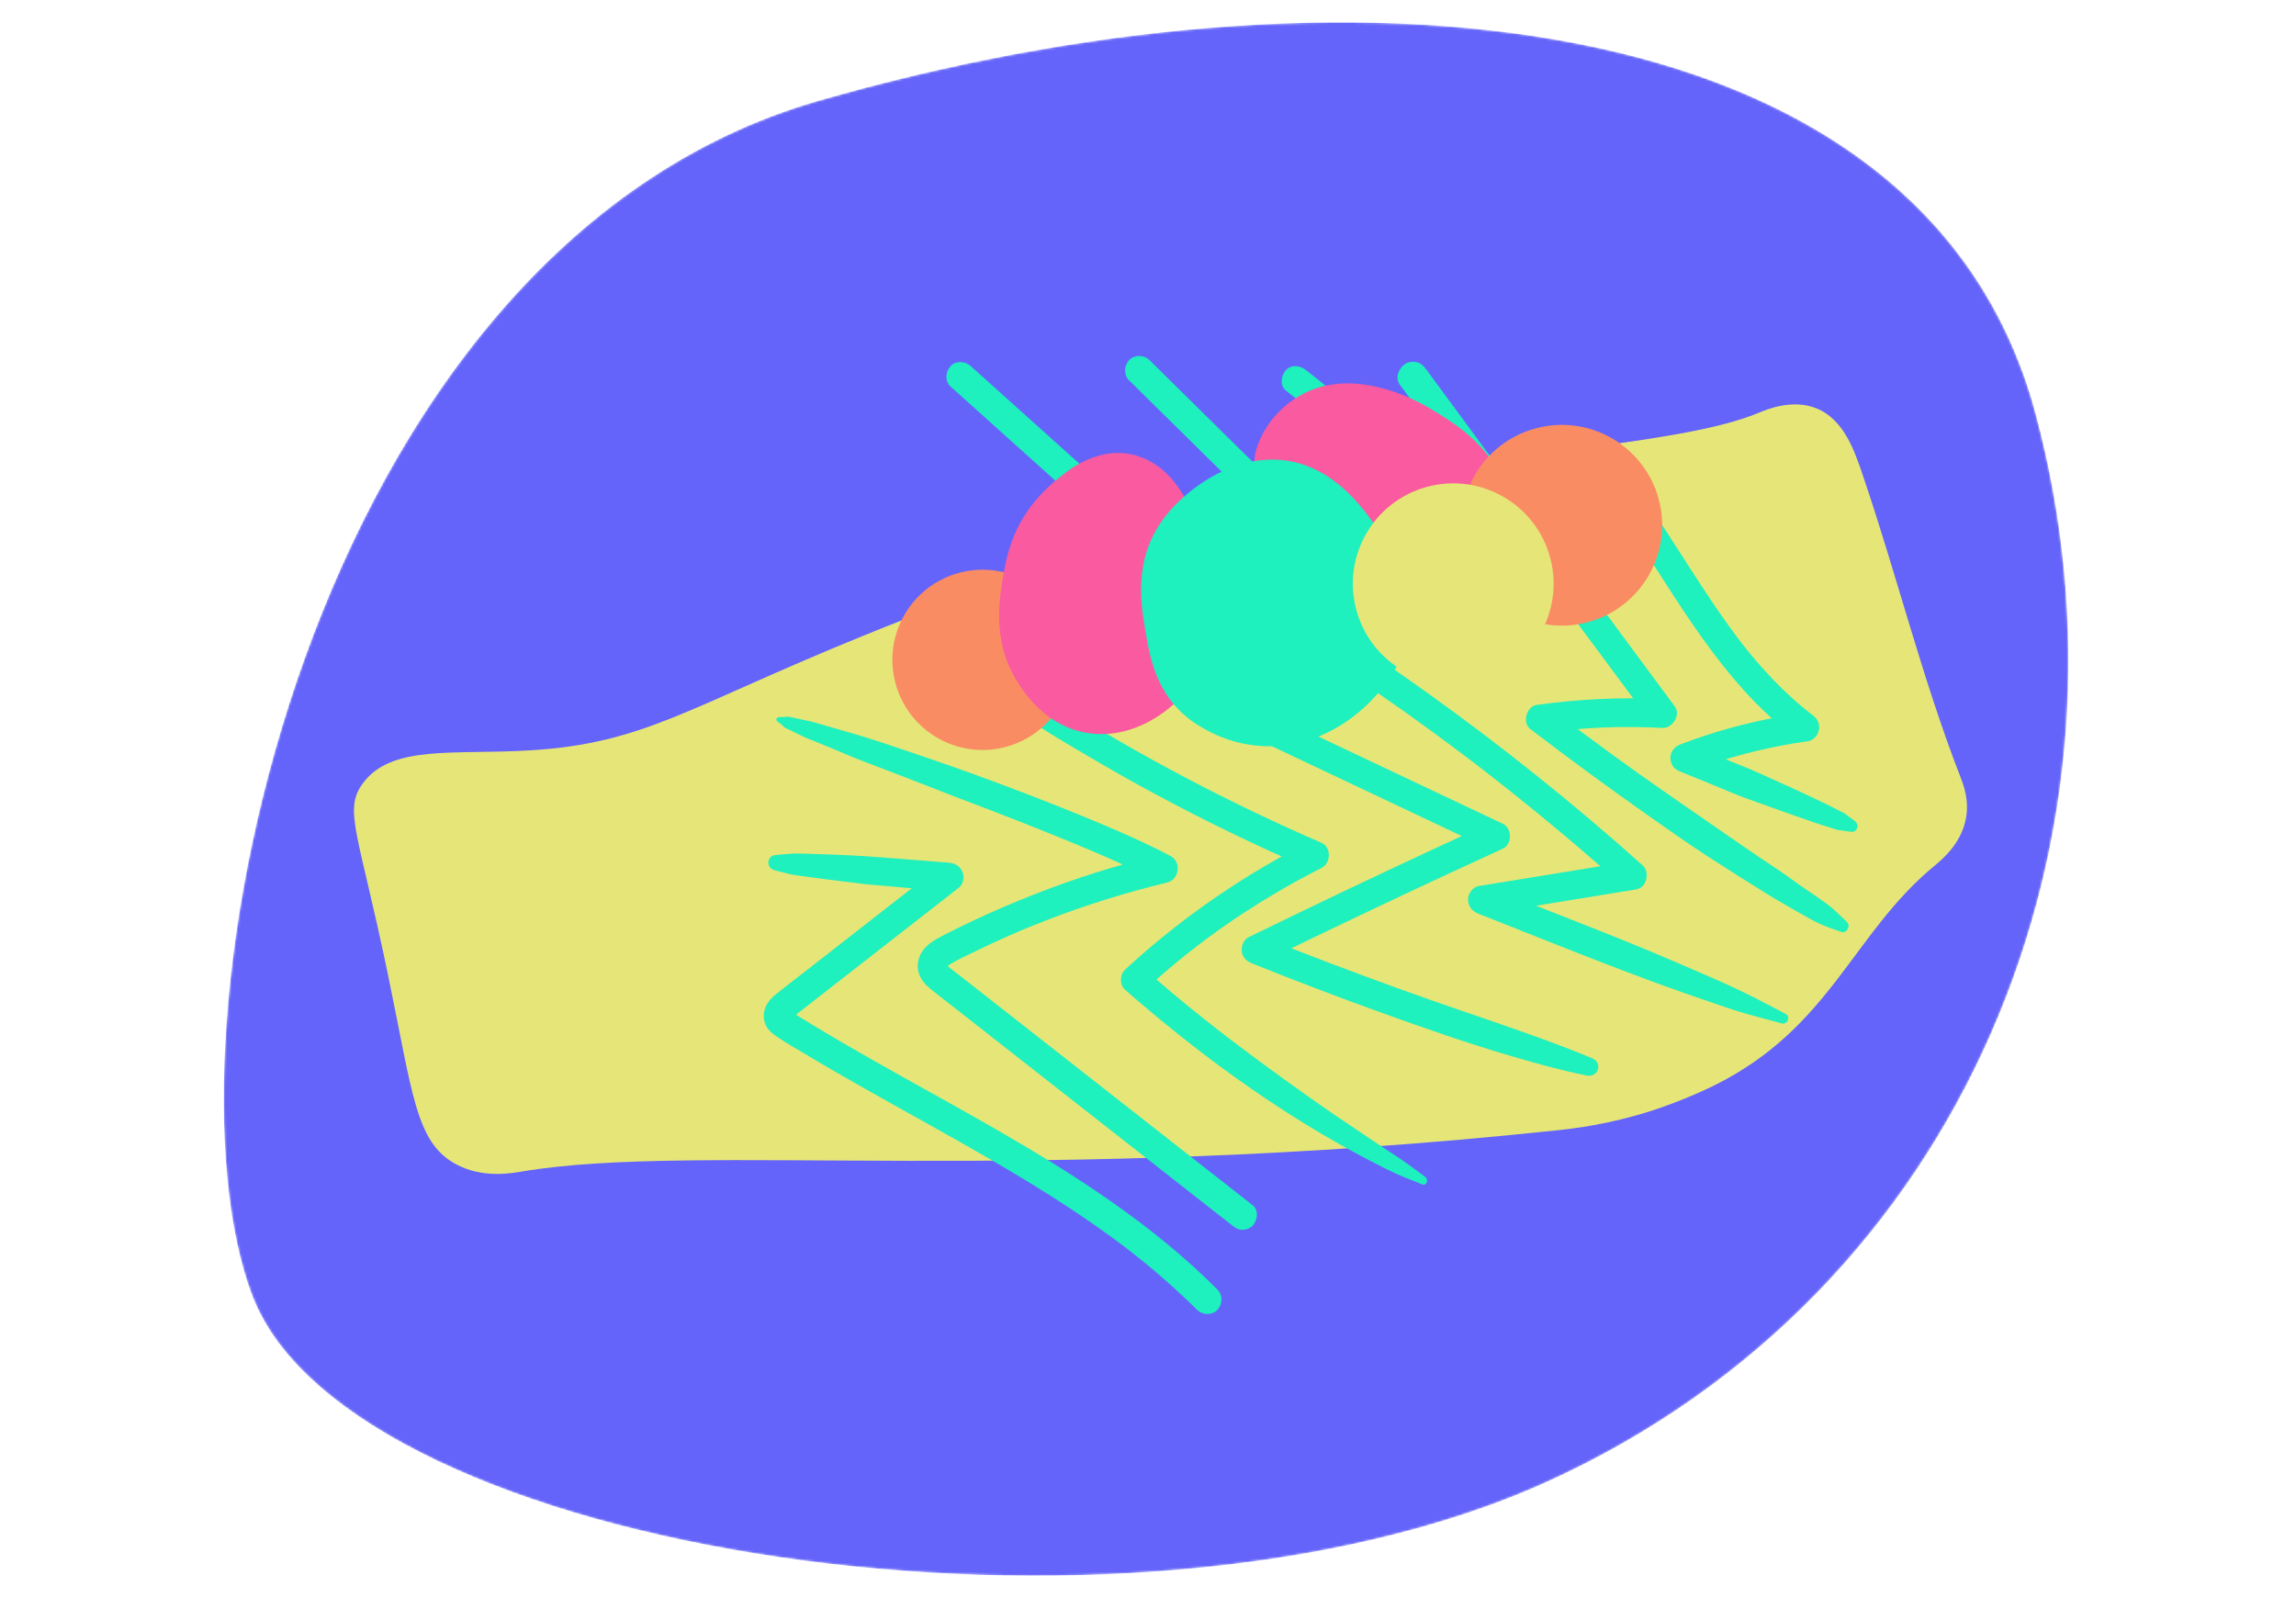 <?xml version="1.0" encoding="UTF-8"?> <svg xmlns="http://www.w3.org/2000/svg" width="1026" height="714" viewBox="0 0 1026 714" fill="none"><mask id="mask0_6078_2864" style="mask-type:alpha" maskUnits="userSpaceOnUse" x="100" y="10" width="825" height="695"><path d="M112.873 579.334C68.552 464.225 135.328 111.541 365.477 45.097C595.626 -21.348 859.031 -3.165 909.549 184.454C960.066 372.074 878.947 577.053 691.277 662.185C503.577 747.285 157.193 694.443 112.873 579.334Z" fill="#1EF0BE"></path></mask><g mask="url(#mask0_6078_2864)"><path d="M112.873 579.335C68.552 464.226 135.328 111.542 365.477 45.097C595.626 -21.347 859.031 -3.165 909.549 184.455C960.066 372.074 878.947 577.053 691.277 662.185C503.577 747.285 157.193 694.444 112.873 579.335Z" fill="#6464FA"></path><path d="M203.6 520.156C185.652 510.362 184.42 488.663 173.32 435.297C160.178 372.128 153.52 362.197 161.884 350.412C174.598 332.5 202.764 337.429 237.009 335.307C287.979 332.159 306.829 316.244 385.435 284.229C603.631 195.352 731.533 206.831 785.963 184.449C789.339 183.057 800.913 178.059 811.845 182.538C824.092 187.56 828.792 201.728 832.366 212.219C847.657 257.081 858.965 303.32 876.153 347.487C877.238 350.28 880.061 357.277 878.516 365.702C876.401 377.257 867.364 384.481 864.151 387.141C827.721 417.327 817.961 459.296 765.98 485.063C753.203 491.393 739.851 495.777 738.781 496.117C718.958 502.545 703.056 504.325 695.946 505.078C460.279 530.112 312.029 510.332 233.393 523.48C228.253 524.343 215.517 526.657 203.6 520.156Z" fill="#E6E678"></path><path d="M825.289 411.958C823.399 410.196 821.572 408.373 819.662 406.634C817.473 404.651 815.083 402.943 812.644 401.284C808.26 398.285 803.849 395.32 799.575 392.167C795.3 389.015 790.635 386.126 786.191 383.099C781.746 380.072 777.454 377.12 773.109 374.101C755.619 361.951 738.006 350.002 720.793 337.459C715.947 333.928 711.121 330.374 706.316 326.797C703.99 325.063 701.662 323.321 699.349 321.566C698.116 320.638 696.884 319.71 695.657 318.771C695.079 318.332 694.501 317.894 693.922 317.455C693.71 317.29 693.489 317.128 693.276 316.963C694.414 317.837 692.976 316.734 692.851 316.634C691.898 320.221 690.945 323.809 689.994 327.404C690.533 327.331 691.08 327.255 691.618 327.182C691.977 327.13 692.346 327.084 692.706 327.041C691.995 327.134 691.875 327.148 692.356 327.09C693.446 326.958 694.528 326.827 695.618 326.695C697.879 326.435 700.149 326.207 702.426 326.005C706.876 325.61 711.325 325.313 715.787 325.128C724.778 324.748 733.783 324.816 742.775 325.295C747.343 325.542 751.269 319.554 748.363 315.619C733.88 296.07 719.392 276.532 704.97 256.94C690.547 237.349 676.135 217.764 661.714 198.181C653.576 187.123 645.434 176.056 637.287 165C636.199 163.52 635.034 162.379 633.206 161.876C631.571 161.428 629.394 161.639 627.952 162.575C625.127 164.404 623.235 168.854 625.517 171.911C640.061 191.426 654.604 210.941 669.146 230.447C683.69 249.962 698.226 269.478 712.722 289.015C720.908 300.051 729.092 311.079 737.273 322.126L742.86 312.45C724.077 311.448 705.298 312.413 686.673 315.011C682.103 315.651 680.137 322.965 683.816 325.781C701.143 339.011 718.711 351.92 736.552 364.455C745.254 370.568 753.959 376.76 762.884 382.548C771.809 388.336 780.987 394.144 790.126 399.803C795.237 402.971 800.527 405.877 805.742 408.866C808.56 410.486 811.04 411.869 813.754 413.064C816.668 414.348 819.731 415.326 822.718 416.422C825.255 417.355 827.169 413.714 825.291 411.967L825.289 411.958Z" fill="#1EF0BE"></path><path d="M797.967 453.112C789.649 448.694 781.35 444.316 772.768 440.404C764.279 436.538 755.666 432.909 747.078 429.202C729.475 421.592 711.556 414.652 693.718 407.62C683.858 403.731 673.989 399.845 664.131 395.964C664.121 400.096 664.111 404.228 664.094 408.362C686.445 404.722 708.799 401.089 731.151 397.448C735.933 396.672 737.415 389.735 734.008 386.678C703.28 359.156 671.019 333.357 637.474 309.346C628.141 302.666 618.697 296.131 609.164 289.727C608.646 293.649 608.129 297.572 607.617 301.484C628.819 293.782 650.741 288.174 673.031 284.736C677.365 284.071 678.681 278.597 676.908 275.288C659.134 242.097 635.672 211.893 608.144 186.225C600.309 178.914 592.131 171.978 583.654 165.414C581.005 163.368 577.098 162.678 574.574 165.464C572.466 167.783 571.782 172.344 574.623 174.542C589.523 186.093 603.515 198.817 616.359 212.619C622.668 219.392 628.7 226.424 634.439 233.685C634.736 234.067 635.031 234.44 635.328 234.821C636.024 235.698 634.415 233.63 635.544 235.099C636.249 236.009 636.948 236.93 637.646 237.85C639.154 239.839 640.642 241.851 642.104 243.869C644.796 247.596 647.424 251.385 649.957 255.216C655.659 263.826 660.943 272.698 665.818 281.795C667.111 278.648 668.401 275.494 669.694 272.347C647.403 275.785 625.484 281.402 604.28 289.095C598.957 291.026 597.936 297.636 602.733 300.852C619.707 312.236 636.377 324.074 652.708 336.367C653.707 337.118 654.706 337.869 655.697 338.623C656.109 338.938 656.53 339.251 656.942 339.565C657.142 339.716 658.21 340.528 657.375 339.892C659.525 341.532 661.669 343.181 663.804 344.833C667.751 347.888 671.67 350.967 675.57 354.078C683.523 360.409 691.392 366.852 699.173 373.398C707.882 380.732 716.478 388.203 724.966 395.8C725.919 392.213 726.872 388.626 727.823 385.03C705.472 388.671 683.118 392.304 660.766 395.944C658.126 396.377 655.904 399.498 656.008 402.102C656.122 405.173 657.964 407.249 660.737 408.34C695.6 422.083 730.351 436.404 765.886 448.327C770.871 449.995 775.869 451.811 780.944 453.189C786.02 454.567 791.108 455.96 796.2 457.333C798.685 458.006 800.322 454.359 797.967 453.112Z" fill="#1EF0BE"></path><path d="M711.23 472.801C692.17 464.909 672.529 458.324 653.019 451.633C633.509 444.942 614.25 437.962 595.033 430.679C584.281 426.604 573.572 422.429 562.9 418.155C563.416 422.066 563.94 425.975 564.457 429.887C592.185 416.343 620.04 403.075 648.03 390.081C655.881 386.435 663.738 382.815 671.602 379.219C675.874 377.268 675.714 370.089 671.561 368.118C650.554 358.186 629.536 348.248 608.528 338.317C598.127 333.403 587.732 328.479 577.331 323.566C572.023 321.054 566.717 318.55 561.417 316.036C559.112 314.943 556.783 313.892 554.537 312.686C553.501 312.131 552.495 311.55 551.504 310.929C551.013 310.618 550.52 310.298 550.041 309.966C549.726 309.749 549.408 309.524 549.099 309.296C549.646 309.717 549.631 309.694 549.065 309.234C548.247 308.497 547.474 307.729 546.682 306.958C545.498 305.813 547.254 308.001 546.399 306.626C546.134 306.201 545.879 305.746 545.6 305.333C544.754 304.063 545.843 306.571 545.478 305.109C545.381 304.745 545.047 304.064 545.122 303.681C545.097 303.785 545.11 305.19 545.209 303.905C545.205 303.561 545.22 303.22 545.254 302.883C545.14 303.649 545.151 303.69 545.289 302.98C545.382 302.734 545.998 301.195 545.346 302.566C545.575 302.097 545.816 301.642 546.085 301.189C546.354 300.736 546.654 300.302 546.975 299.879C546.089 301.073 547.202 299.667 547.338 299.516C549.062 297.547 551.003 295.76 552.868 293.922C561.042 285.893 569.224 277.861 577.395 269.822C581.485 265.802 585.665 261.855 589.671 257.752C594.373 252.938 596.816 246.71 593.236 240.394C591.794 237.856 589.568 235.803 587.507 233.768C585.447 231.732 583.519 229.83 581.519 227.858C577.361 223.753 573.204 219.647 569.04 215.553C550.572 197.337 532.111 179.112 513.643 160.897C511.255 158.533 506.895 158.371 504.563 160.946C502.231 163.52 502.056 167.501 504.611 170.025C521.248 186.435 537.877 202.848 554.516 219.267C562.671 227.308 570.817 235.351 578.972 243.392C579.901 244.313 580.861 245.216 581.711 246.203C580.914 245.282 582.105 246.815 582.154 246.899C582.842 247.911 582.286 246.926 582.19 246.402C582.531 248.305 582.105 245.193 582.161 246.826L582.421 246.243C582.273 246.548 582.106 246.85 581.917 247.14C581.208 248.526 582.733 246.381 581.631 247.527C581.133 248.05 580.656 248.585 580.146 249.094C576.059 253.193 571.88 257.211 567.749 261.277C559.575 269.307 551.393 277.339 543.222 285.377C539.348 289.18 535.35 292.945 533.379 298.125C531.419 303.249 532.43 309.137 535.615 313.547C541.999 322.391 553.134 326.274 562.633 330.765C573.248 335.781 583.854 340.799 594.469 345.815C618.024 356.951 641.587 368.085 665.144 379.23C665.128 375.53 665.12 371.829 665.103 368.129C637.035 380.967 609.105 394.086 581.291 407.476C573.505 411.228 565.723 414.997 557.949 418.799C555.692 419.9 554.586 422.819 554.891 425.148C555.245 427.889 557.035 429.545 559.506 430.531C578.558 438.16 597.728 445.5 617.041 452.447C636.396 459.419 655.807 466.207 675.547 472.003C686.658 475.264 697.73 478.35 709.09 480.623C711.244 481.056 713.478 479.997 714.08 477.779C714.72 475.437 713.269 473.628 711.236 472.79L711.23 472.801Z" fill="#1EF0BE"></path><path d="M636.932 525.929C632.76 522.927 628.726 519.745 624.413 516.949C620.101 514.152 615.875 511.315 611.631 508.473C603.152 502.796 594.688 497.107 586.349 491.224C569.55 479.367 553.599 467.7 537.924 455.241C529.002 448.141 520.261 440.824 511.687 433.303C511.7 436.295 511.719 439.276 511.732 442.268C530.125 425.341 549.733 410.933 571.497 398.217C577.779 394.54 584.179 391.07 590.671 387.78C594.705 385.733 595.015 378.588 590.63 376.679C549.75 358.966 510.197 338.204 472.491 314.475C470.338 313.12 468.162 311.78 466.039 310.373C466.039 310.373 464.377 309.099 465.215 309.814C465.18 309.779 463.693 308.299 464.535 309.261C463.348 307.904 464.522 309.211 464.449 309.169C464.516 309.983 464.542 310.012 464.529 309.271C464.415 310.037 464.447 310.055 464.628 309.342L464.42 309.823C464.585 309.478 464.778 309.142 464.974 308.815C465.176 308.477 465.399 308.152 465.633 307.832C464.867 308.879 466.085 307.339 466.147 307.269C466.581 306.772 467.035 306.287 467.482 305.804C469.562 303.545 471.653 301.292 473.733 299.033C481.977 290.108 490.221 281.182 498.473 272.254C502.458 267.943 506.45 263.621 510.435 259.31C514.641 254.763 519.413 249.913 518.082 243.127C516.919 237.2 511.441 233.36 507.216 229.565C502.676 225.492 498.135 221.409 493.604 217.333C473.678 199.429 453.741 181.519 433.814 163.615C431.318 161.378 427.142 161.008 424.734 163.665C422.489 166.136 422.109 170.341 424.783 172.743C442.738 188.881 460.691 205.009 478.654 221.144C483.09 225.131 487.537 229.123 491.973 233.109C496.409 237.096 500.781 240.745 504.893 244.845C505.907 245.849 504.923 244.394 505.498 245.648C506.11 246.973 505.557 245.899 505.541 245.61C505.509 244.795 506.041 244.829 505.486 245.403C506.325 244.532 505.305 245.656 505.138 245.958C504.345 247.464 505.841 245.273 504.692 246.573C504.427 246.875 504.164 247.184 503.889 247.48C502.68 248.823 501.443 250.129 500.219 251.449C496.234 255.76 492.243 260.082 488.257 264.393C480.013 273.319 471.77 282.245 463.517 291.173C459.924 295.06 455.303 299.018 453.06 303.908C451.726 306.836 451.234 309.962 452.221 313.083C453.352 316.643 456.086 319.074 459.065 321.129C468.089 327.351 477.707 332.882 487.147 338.443C496.694 344.073 506.342 349.516 516.101 354.779C538.314 366.762 561.053 377.763 584.207 387.802C584.191 384.102 584.183 380.4 584.166 376.701C560.95 388.46 539.134 402.732 518.984 419.19C513.414 423.74 507.997 428.461 502.713 433.351C500.312 435.571 500.258 440.132 502.758 442.315C533.984 469.58 567.604 494.43 604.021 514.34C609.141 517.142 614.332 519.81 619.538 522.438C624.732 525.051 630.116 527.118 635.526 529.248C637.577 530.054 638.436 527.042 636.91 525.944L636.932 525.929Z" fill="#1EF0BE"></path><path d="M347.288 322.238C348.237 323.003 349.178 323.77 350.127 324.535L349.484 323.422C349.783 324.538 350.606 325.328 351.726 325.604C350.777 325.371 351.774 325.653 352.09 325.808C352.712 326.111 353.334 326.414 353.954 326.708C355.472 327.445 356.974 328.256 358.528 328.93C358.959 329.116 359.208 329.483 358.48 328.748C359.042 329.324 359.787 329.558 360.51 329.843C360.995 330.032 361.474 330.232 361.951 330.423C362.936 330.824 363.929 331.222 364.916 331.631C366.009 332.074 367.111 332.514 368.198 332.967C368.267 332.993 368.576 333.087 368.598 333.135L368.282 333.015C367.62 332.759 367.86 332.863 368.993 333.321C369.269 333.424 369.543 333.519 369.821 333.631C370.417 333.87 371.004 334.111 371.594 334.361C371.883 334.479 372.161 334.59 372.449 334.708C372.589 334.768 372.738 334.825 372.878 334.885C373.552 335.183 371.107 334.164 372.874 334.904C372.813 334.876 374.231 335.569 373.317 335.069C372.674 334.719 373.127 334.987 373.317 335.069C373.645 335.203 373.976 335.344 374.298 335.489C375.576 336.023 376.848 336.569 378.128 337.112C381.158 338.4 384.194 339.607 387.272 340.776C393.278 343.048 399.291 345.345 405.282 347.656C411.834 350.181 418.375 352.726 424.913 355.298C425.311 355.457 425.708 355.617 426.113 355.774C426.479 355.915 427.197 356.148 425.548 355.518C426.148 355.738 426.728 356.017 427.319 356.239C428.178 356.568 429.035 356.887 429.892 357.207C431.56 357.841 433.236 358.473 434.903 359.108C438.308 360.402 441.704 361.698 445.096 363.014C451.76 365.588 458.416 368.2 465.047 370.854C468.283 372.149 471.516 373.462 474.738 374.77C476.329 375.416 477.931 376.068 479.516 376.724C480.254 377.031 480.99 377.33 481.728 377.638C482.096 377.787 482.456 377.939 482.826 378.097C483.006 378.172 483.186 378.248 483.374 378.322C484.332 378.721 483.064 378.192 482.805 378.084C493.264 382.486 503.72 386.977 513.823 392.166C514.809 392.672 515.79 393.19 516.762 393.709C517.28 389.786 517.798 385.864 518.309 381.952C499.408 386.529 480.827 392.367 462.721 399.452C453.312 403.134 444.015 407.105 434.878 411.405C430.493 413.466 426.147 415.605 421.838 417.815C417.957 419.803 413.755 422.081 411.575 426.05C410.128 428.688 409.673 431.787 410.532 434.694C411.391 437.601 413.32 439.875 415.563 441.729C419.37 444.856 423.33 447.827 427.202 450.865C435.045 457.014 442.887 463.162 450.73 469.311C466.415 481.608 482.109 493.902 497.794 506.199C513.48 518.496 529.173 530.791 544.859 543.088C546.822 544.627 548.785 546.165 550.738 547.698C552.106 548.767 553.404 549.544 555.207 549.558C556.804 549.564 558.732 548.852 559.818 547.648C561.933 545.319 562.596 540.781 559.77 538.57C544.501 526.604 529.23 514.63 513.97 502.663C498.701 490.697 483.431 478.723 468.17 466.756C460.607 460.825 453.045 454.894 445.476 448.973C441.627 445.955 437.77 442.939 433.919 439.912C432.025 438.434 430.137 436.946 428.244 435.469C426.493 434.095 424.594 432.796 423.039 431.192C422.878 431.023 422.23 430.257 422.809 430.997C423.388 431.737 422.894 431.018 422.802 430.937C422.675 430.829 422.371 430.024 422.754 430.958C423.114 431.837 422.841 431.148 422.804 430.945C423.075 432.388 422.886 431.88 422.914 431.456C422.919 431.34 422.672 432.965 422.793 432.295C422.816 432.182 422.943 431.927 422.916 431.828L422.523 432.74C422.589 432.589 422.673 432.442 422.76 432.304C422.818 432.253 423.014 431.961 423.03 431.886C423.004 431.99 422.111 432.824 422.563 432.525C422.871 432.319 423.171 431.919 423.435 431.645C424.214 430.851 422.34 432.39 423.276 431.749C423.687 431.462 424.108 431.181 424.533 430.916C428.239 428.638 432.302 426.832 436.216 424.932C440.496 422.846 444.806 420.841 449.159 418.894C451.297 417.941 453.439 417.003 455.587 416.091C456.063 415.884 456.542 415.685 457.02 415.485C457.338 415.347 457.655 415.209 457.975 415.079C457.925 415.092 456.882 415.531 457.585 415.245C458.711 414.784 459.827 414.317 460.955 413.864C478.485 406.748 496.487 400.799 514.793 396.053C517.064 395.462 519.34 394.897 521.622 394.347C526.947 393.053 528.053 385.207 523.169 382.59C513.547 377.441 503.522 373.039 493.478 368.765C480.385 363.199 467.163 357.978 453.861 352.92C440.481 347.839 427.045 342.977 413.493 338.376C401.674 334.356 389.878 330.224 377.868 326.849C373.297 325.566 368.741 324.208 364.169 322.89C363.699 322.759 363.23 322.628 362.767 322.486C362.391 322.374 362.07 322.301 361.678 322.228C360.087 321.946 362.446 322.448 361.653 322.235C361.52 322.2 361.372 322.178 361.23 322.145C360.357 321.962 359.482 321.771 358.609 321.589C357.123 321.269 355.628 320.952 354.145 320.64C352.942 320.387 351.667 319.86 350.553 320.699L351.81 320.362C350.533 320.394 349.257 320.426 347.983 320.466C347.146 320.487 346.476 321.658 347.234 322.271L347.288 322.238Z" fill="#1EF0BE"></path><path d="M828.773 366.838C827.6 365.965 826.83 365.373 825.676 364.54C825.413 364.353 825.156 364.156 824.896 363.977L824.742 363.868C825.23 364.234 825.028 364.075 824.128 363.395C823.467 363.013 822.74 362.712 822.063 362.371C819.772 361.23 817.523 359.98 815.204 358.9C810.432 356.67 805.702 354.366 800.91 352.194C796.119 350.022 791.54 347.953 786.859 345.831C781.664 343.475 776.334 341.411 771.05 339.256C765.766 337.101 760.048 334.778 754.547 332.539C754.537 336.671 754.527 340.803 754.51 344.937C767.967 339.825 781.862 335.88 796.002 333.182C800.049 332.407 804.116 331.743 808.2 331.172C809.19 331.03 810.415 330.179 811.108 329.489C812.09 328.49 812.66 327.212 812.851 325.84C813.014 324.662 812.874 323.61 812.411 322.511C811.82 321.101 810.977 320.334 809.753 319.404C809.584 319.272 809.408 319.142 809.242 319.018L810.546 320.016C800.88 312.654 792.204 304.088 784.347 294.842C782.107 292.208 779.934 289.521 777.809 286.785L778.834 288.096C769.903 276.595 761.938 264.4 754.076 252.16C746.214 239.921 738.354 227.485 729.741 215.651C724.62 208.613 719.236 201.753 713.46 195.245C711.225 192.725 706.602 192.838 704.38 195.295C701.917 198.011 702.041 201.681 704.429 204.374C707.731 208.097 710.895 211.936 713.958 215.856L712.933 214.545C724.587 229.526 734.611 245.67 744.88 261.598C755.295 277.744 766.069 293.776 778.923 308.108C786.338 316.365 794.473 323.835 803.33 330.527C803.847 326.604 804.365 322.682 804.877 318.77C790.619 320.765 776.54 323.988 762.84 328.43C758.926 329.7 755.039 331.069 751.187 332.536C749.81 333.055 748.699 333.672 747.789 334.873C746.976 335.941 746.378 337.316 746.429 338.693C746.473 339.851 746.772 340.967 747.312 341.992C748.138 343.552 749.617 344.308 751.158 344.932C756.063 346.932 760.966 348.923 765.871 350.923C770.777 352.923 775.628 355.052 780.597 356.858C790.393 360.409 800.197 363.887 810.033 367.322C812.82 368.294 815.654 369.112 818.466 370.016C819.136 370.235 819.813 370.444 820.483 370.663C821.047 370.849 821.414 370.927 822.077 370.989C821.314 370.919 822.527 371.046 822.572 371.051C824.207 371.296 825.824 371.509 827.468 371.724C828.59 371.876 829.724 370.818 830.002 369.805C830.335 368.599 829.73 367.565 828.788 366.86L828.773 366.838Z" fill="#1EF0BE"></path><path d="M345.821 388.797C348.243 389.433 350.65 390.082 353.083 390.662C354.303 390.946 355.565 391.06 356.806 391.259C357.177 391.319 357.539 391.382 357.916 391.431L358.561 391.524C358.134 391.453 358.095 391.437 358.447 391.493C359.148 391.562 359.856 391.691 360.555 391.787C365.904 392.534 371.253 393.21 376.605 393.867C379.135 394.182 381.674 394.494 384.202 394.8C384.826 394.881 385.472 395.009 386.1 395.036C385.759 395.021 384.497 394.81 386.246 395.05C386.751 395.118 387.255 395.178 387.762 395.22C389.106 395.338 390.457 395.455 391.801 395.573C396.865 396.015 401.931 396.465 407.003 396.905C412.704 397.407 418.4 397.927 424.102 398.402C422.594 394.757 421.093 391.109 419.585 387.464C400.122 402.648 380.649 417.826 361.187 433.01C356.355 436.777 351.471 440.478 346.693 444.31C344.359 446.185 342.153 448.77 341.531 451.772C341.055 454.097 341.293 456.408 342.41 458.528C343.406 460.424 344.968 461.724 346.681 462.922C350.932 465.886 355.524 468.439 359.961 471.105C364.398 473.771 368.982 476.459 373.524 479.088C391.755 489.639 410.257 499.711 428.584 510.094C446.774 520.391 464.823 530.991 482.173 542.656C486.464 545.538 490.713 548.494 494.908 551.517C496.943 552.992 498.972 554.477 500.981 555.986C501.513 556.384 502.037 556.784 502.558 557.176C503.425 557.83 502.28 556.967 502.19 556.894C502.495 557.14 502.815 557.373 503.137 557.615C504.184 558.415 505.226 559.226 506.259 560.039C514.329 566.375 522.137 573.056 529.574 580.137C531.382 581.859 533.207 583.576 534.967 585.347C537.341 587.723 541.727 587.851 544.047 585.297C546.367 582.744 546.533 578.765 543.998 576.219C529.355 561.525 513.164 548.53 496.181 536.652C479.199 524.773 461.774 514.254 443.987 504.036C426.013 493.717 407.805 483.815 389.783 473.579C380.772 468.462 371.801 463.262 362.943 457.891C360.764 456.57 358.59 455.238 356.431 453.894C355.421 453.27 354.418 452.634 353.417 452.008C352.319 451.318 354.274 452.824 353.68 452.23C353.486 452.034 353.153 451.848 353.04 451.595C353.383 452.309 353.774 452.382 354.034 453.287C353.712 452.15 354.122 454.938 354.12 453.804L353.988 454.868C354.134 454.421 354.098 454.484 353.871 455.058C353.41 456.148 353.871 455.191 353.982 454.976C354.211 454.542 354.691 454.413 353.575 455.474C353.738 455.324 353.872 455.129 354.031 454.962C354.878 454.053 355.864 453.302 356.846 452.533C359.279 450.632 361.714 448.739 364.147 446.838C383.302 431.895 402.46 416.962 421.615 402.019C423.982 400.171 426.358 398.321 428.725 396.472C429.488 395.878 430.11 394.56 430.354 393.652C430.733 392.257 430.578 390.818 430.031 389.503C429.007 387.039 426.812 385.758 424.208 385.534C414.154 384.692 404.094 383.932 394.043 383.134C383.991 382.336 373.931 381.903 363.875 381.62C361.027 381.541 358.176 381.419 355.318 381.405C353.968 381.395 352.626 381.613 351.277 381.673C349.684 381.745 348.54 381.91 346.757 382.069C344.974 382.228 343.595 383.235 343.382 385.02C343.18 386.678 344.154 388.331 345.833 388.776L345.821 388.797Z" fill="#1EF0BE"></path><path d="M449.476 333.769C470.963 328.011 483.716 305.928 477.959 284.444C472.203 262.961 450.117 250.212 428.629 255.97C407.142 261.727 394.389 283.811 400.146 305.294C405.902 326.778 427.988 339.527 449.476 333.769Z" fill="#FA8C64"></path><path d="M484.045 327.199C465.57 323.279 456.263 307.465 453.773 303.232C443.292 285.42 446.555 267.134 448.651 255.371C451.124 241.514 456.493 226.128 475.252 211.921C477.388 210.303 492.399 197.889 509.552 204.184C532.584 212.642 537.295 243.157 539.255 255.862C541.347 269.426 544.62 290.605 530.598 308.23C521.271 319.962 503.362 331.283 484.041 327.183L484.045 327.199Z" fill="#FA5AA0"></path><path d="M658.464 270.53C643.632 282.223 625.522 279.269 620.674 278.476C600.274 275.143 588.296 260.94 580.595 251.812C571.516 241.05 557.668 224.628 560.843 203.201C561.232 200.553 565.057 185.953 580.871 176.798C602.109 164.505 627.888 175.87 638.914 182.486C650.68 189.55 669.056 200.577 673.652 222.624C676.706 237.295 673.958 258.297 658.453 270.525L658.464 270.53Z" fill="#FA5AA0"></path><path d="M580.337 331.915C557.406 337.297 540.595 327.216 536.104 324.512C517.176 313.146 514.008 294.641 511.979 282.735C509.578 268.713 505.923 247.3 523.119 227.858C525.249 225.453 540.908 208.213 563.201 205.678C593.14 202.272 610.201 228.202 617.303 238.997C624.885 250.523 636.727 268.52 627.162 291.668C620.794 307.065 604.317 326.278 580.337 331.915Z" fill="#1EF0BE"></path><path d="M709.518 278.049C733.449 271.637 747.652 247.042 741.241 223.116C734.829 199.189 710.232 184.991 686.301 191.403C662.371 197.815 648.168 222.41 654.579 246.337C660.99 270.263 685.587 284.461 709.518 278.049Z" fill="#FA8C64"></path><path d="M661.001 304.178C684.932 297.765 699.135 273.171 692.723 249.244C686.312 225.317 661.715 211.119 637.784 217.532C613.853 223.944 599.651 248.538 606.062 272.465C612.473 296.392 637.07 310.59 661.001 304.178Z" fill="#E6E678"></path></g></svg> 